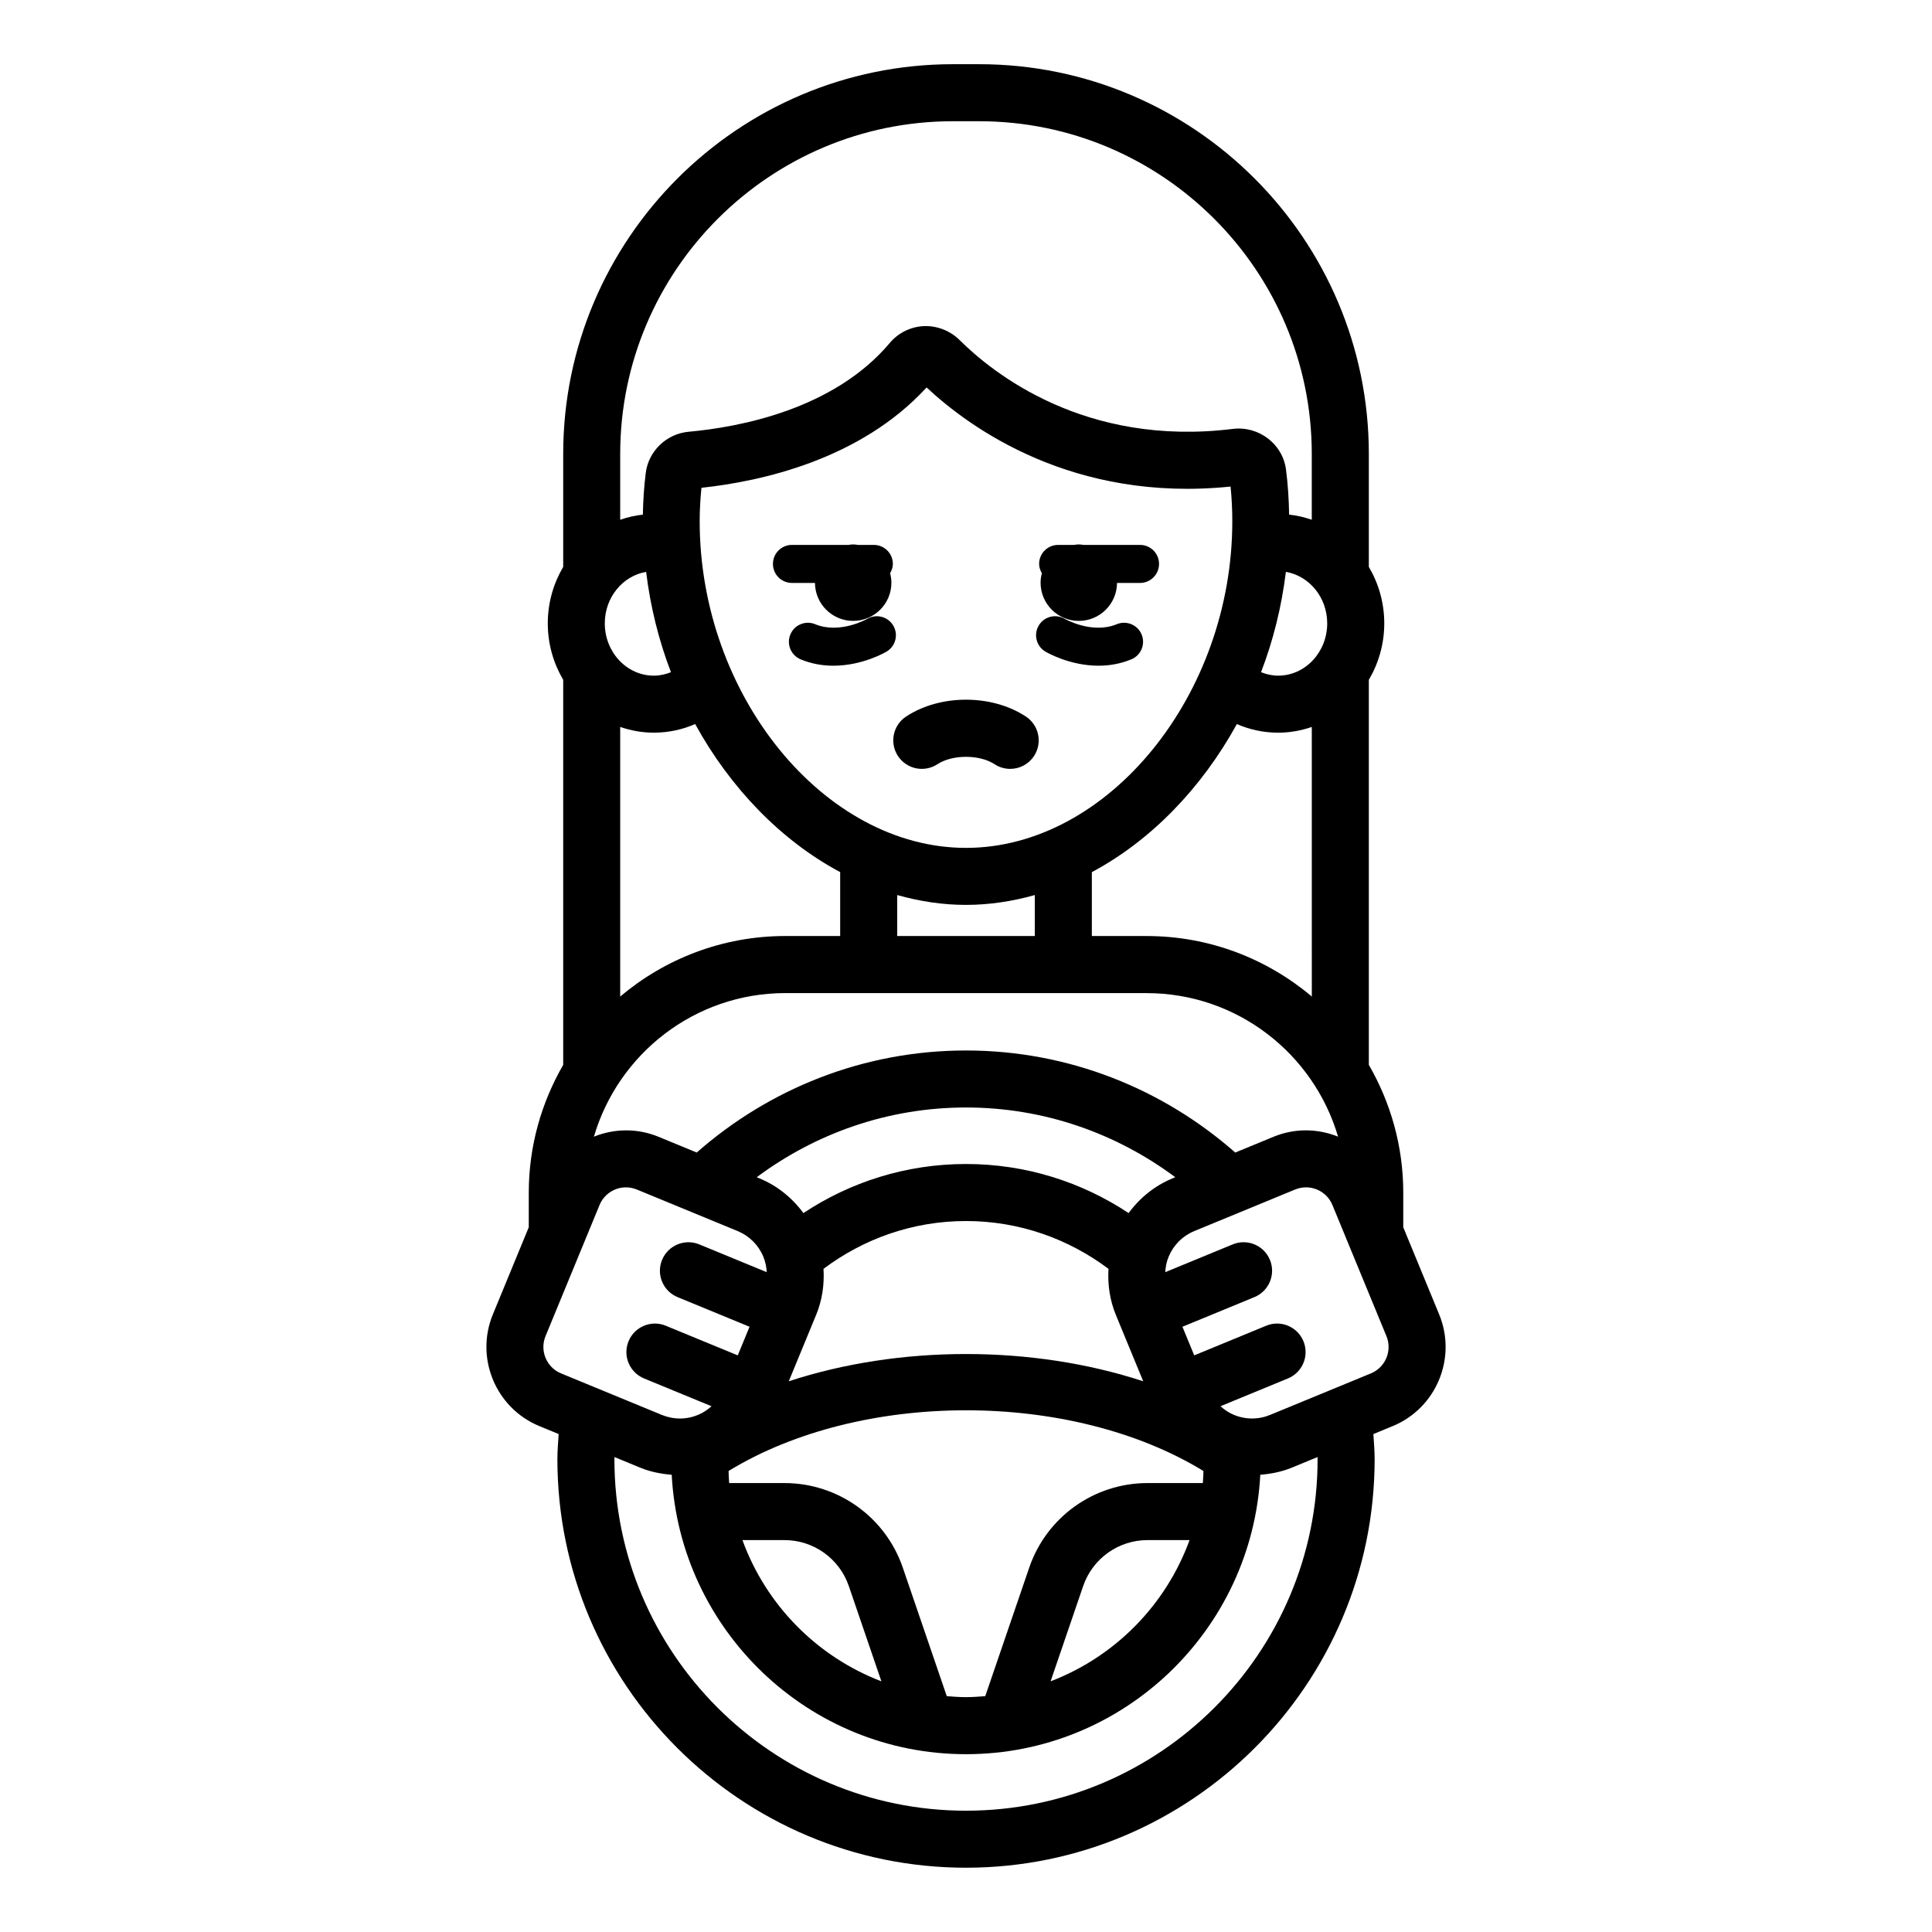 <?xml version="1.0" encoding="UTF-8"?>
<!-- Uploaded to: SVG Repo, www.svgrepo.com, Generator: SVG Repo Mixer Tools -->
<svg fill="#000000" width="800px" height="800px" version="1.1" viewBox="144 144 512 512" xmlns="http://www.w3.org/2000/svg">
 <path d="m420.11 295.91c-0.426-0.738-0.734-1.551-0.734-2.465 0-2.781 2.254-5.039 5.039-5.039h4.184c0.43-0.055 0.852-0.129 1.297-0.129 0.445 0 0.867 0.074 1.297 0.129h14.926c2.785 0 5.039 2.254 5.039 5.039 0 2.781-2.254 5.039-5.039 5.039h-6.098c-0.039 5.562-4.555 10.059-10.125 10.059-5.598 0-10.133-4.535-10.133-10.133 0-0.867 0.141-1.695 0.348-2.5zm-38.141 48.445c2.293 3.484 6.981 4.457 10.469 2.164 3.957-2.602 11.164-2.602 15.121 0 1.277 0.84 2.723 1.242 4.148 1.242 2.457 0 4.867-1.199 6.316-3.406 2.293-3.488 1.328-8.172-2.16-10.469-9.043-5.949-22.688-5.949-31.73 0-3.492 2.297-4.457 6.981-2.164 10.469zm39.062-27.68c0.34 0.203 6.414 3.746 14.09 3.746 2.754 0 5.719-0.457 8.695-1.691 2.566-1.062 3.789-4.012 2.727-6.582-1.062-2.574-4.023-3.785-6.582-2.727-6.496 2.695-13.633-1.324-13.801-1.418-2.391-1.406-5.473-0.621-6.883 1.766-1.426 2.391-0.637 5.484 1.754 6.906zm-56.16 3.746c7.672 0 13.75-3.543 14.09-3.746 2.391-1.422 3.176-4.516 1.754-6.906-1.426-2.391-4.519-3.176-6.906-1.754-0.07 0.039-7.242 4.109-13.777 1.406-2.57-1.062-5.519 0.156-6.582 2.727-1.066 2.57 0.156 5.516 2.727 6.582 2.984 1.234 5.941 1.691 8.695 1.691zm-4.898-21.938c0.039 5.562 4.555 10.059 10.125 10.059 5.598 0 10.133-4.535 10.133-10.133 0-0.867-0.145-1.695-0.348-2.5 0.426-0.738 0.734-1.551 0.734-2.465 0-2.781-2.254-5.039-5.039-5.039h-4.184c-0.43-0.055-0.852-0.129-1.297-0.129-0.445 0-0.867 0.074-1.297 0.129h-14.926c-2.781 0-5.039 2.254-5.039 5.039 0 2.781 2.254 5.039 5.039 5.039zm153.1 223.45-5.117 2.109c0.133 2.207 0.336 4.394 0.336 6.633 0 59.711-48.582 108.29-108.29 108.29-59.715 0.004-108.29-48.578-108.29-108.29 0-2.238 0.203-4.43 0.336-6.637l-5.113-2.106c-11.559-4.766-17.086-18.043-12.324-29.598l9.516-23.098v-9.16c0-12.34 3.356-23.887 9.125-33.875v-102.04c-2.574-4.375-4.086-9.484-4.086-14.965s1.512-10.59 4.086-14.965v-29.938c0-56.949 46.332-103.28 103.28-103.28h6.941c56.949 0 103.28 46.332 103.28 103.28v29.934c2.578 4.375 4.09 9.488 4.09 14.969s-1.512 10.594-4.09 14.969v102.03c5.769 9.988 9.125 21.539 9.125 33.883v9.164l9.516 23.094c4.758 11.559-0.766 24.836-12.316 29.598zm-19.926 8.207-6.789 2.797c-2.707 1.117-5.531 1.66-8.371 1.891-2.176 41.188-36.27 74.051-77.992 74.051-41.719 0-75.812-32.863-77.988-74.051-2.84-0.23-5.664-0.773-8.371-1.891l-6.785-2.797c0 0.18-0.027 0.355-0.027 0.539 0 51.375 41.797 93.176 93.176 93.176s93.176-41.801 93.176-93.176c0-0.184-0.027-0.359-0.027-0.539zm-184.79-265.84v17.445c1.922-0.664 3.926-1.141 6.008-1.363 0.066-3.609 0.297-7.309 0.766-11.066 0.727-5.785 5.504-10.363 11.355-10.895 13.555-1.23 38.512-5.926 53.336-23.562l0.004-0.004c2.242-2.66 5.523-4.277 9-4.43 3.461-0.137 6.957 1.188 9.457 3.676 8.723 8.688 33.172 28.395 72.379 23.57 6.906-0.871 13.258 3.977 14.137 10.75 0.516 3.934 0.762 7.949 0.828 11.957 2.078 0.223 4.082 0.699 6.004 1.363v-17.445c0-48.613-39.551-88.168-88.168-88.168h-6.941c-48.609 0.004-88.164 39.555-88.164 88.172zm20.676 254.64c1.324-0.551 2.488-1.348 3.527-2.273l-17.879-7.363c-3.859-1.59-5.699-6.008-4.109-9.863 1.59-3.863 6.012-5.703 9.863-4.109l19.074 7.856 3.125-7.582-19.074-7.856c-3.859-1.59-5.699-6.008-4.109-9.863s6.012-5.699 9.863-4.109l17.879 7.363c-0.082-1.391-0.352-2.773-0.902-4.098-1.293-3.109-3.719-5.523-6.828-6.805l-26.711-11.008c-0.938-0.383-1.91-0.57-2.867-0.57-2.973 0-5.797 1.766-7 4.68l-14.316 34.75c-1.586 3.852 0.258 8.281 4.109 9.871l26.703 11c3.129 1.285 6.547 1.277 9.652-0.02zm-27.641-73.707c5.309-2.148 11.422-2.32 17.125 0.027l10.121 4.172c19.078-16.777 44.012-27.043 71.355-27.043s52.277 10.266 71.359 27.047l10.125-4.172c5.523-2.273 11.59-2.269 17.121-0.039-6.441-21.953-26.73-38.039-50.738-38.039l-95.727-0.008c-24.012 0-44.305 16.098-50.742 38.055zm98.605-76.535c37.598 0 70.574-40.441 70.574-86.547 0-3.074-0.152-6.164-0.461-9.207-41.758 4.289-69.074-15.539-80.555-26.266-17.598 19.191-43.977 24.914-59.664 26.594-0.312 3.027-0.469 6.008-0.469 8.879 0 46.102 32.98 86.547 70.574 86.547zm-84.77-73.145c-6.195 1.055-10.953 6.746-10.953 13.641 0 7.644 5.832 13.863 13 13.863 1.602 0 3.117-0.352 4.535-0.918-3.231-8.402-5.449-17.34-6.582-26.586zm162.96 26.586c1.418 0.566 2.934 0.918 4.531 0.918 7.168 0 13.004-6.219 13.004-13.863 0-6.894-4.762-12.586-10.953-13.641-1.133 9.246-3.352 18.184-6.582 26.586zm-96.418 59.062v10.859h36.461v-10.863c-5.922 1.66-12.016 2.609-18.23 2.609-6.215 0.004-12.309-0.949-18.23-2.606zm23.332 212.3 11.652-34.059c4.582-13.406 17.18-22.414 31.355-22.414h14.656c0.105-1.051 0.109-2.133 0.16-3.199-35.094-21.449-90.762-21.449-125.85 0 0.055 1.066 0.055 2.148 0.16 3.199h14.656c14.168 0 26.773 9.008 31.359 22.414l11.652 34.059c1.688 0.137 3.379 0.258 5.098 0.258 1.723 0 3.414-0.121 5.102-0.258zm49.668-137.24 0.691-0.285c-15.52-11.555-34.672-18.48-55.461-18.48s-39.941 6.926-55.461 18.48l0.691 0.285c4.75 1.957 8.707 5.18 11.68 9.219 12.367-8.203 27.172-13.008 43.09-13.008s30.727 4.805 43.094 13.008c2.965-4.039 6.922-7.262 11.676-9.219zm-17.008 23.996c-10.543-7.918-23.594-12.672-37.762-12.672s-27.219 4.754-37.762 12.672c0.246 4.113-0.328 8.254-1.945 12.176l-7.262 17.621c29.367-9.629 64.566-9.633 93.934 0l-7.262-17.617c-1.613-3.926-2.188-8.066-1.941-12.18zm-68.816 84.074c-2.492-7.293-9.348-12.191-17.055-12.191h-11.137c6.254 17.199 19.754 30.906 36.824 37.426zm53.473 25.234c17.07-6.523 30.57-20.227 36.824-37.426h-11.137c-7.711 0-14.562 4.898-17.059 12.191zm89-91.477-14.316-34.75c-0.766-1.863-2.219-3.32-4.082-4.098-0.934-0.391-1.918-0.582-2.902-0.582-0.973 0-1.949 0.188-2.879 0.57l-26.711 11.008c-3.109 1.277-5.535 3.695-6.828 6.805-0.551 1.324-0.816 2.707-0.898 4.098l17.879-7.363c3.871-1.594 8.281 0.254 9.863 4.109 1.59 3.856-0.25 8.277-4.109 9.863l-19.078 7.859 3.125 7.582 19.078-7.859c3.867-1.594 8.281 0.254 9.863 4.109 1.59 3.856-0.25 8.277-4.109 9.863l-17.879 7.363c1.039 0.93 2.203 1.723 3.527 2.273 3.109 1.301 6.535 1.305 9.645 0.02l26.707-11c3.852-1.594 5.691-6.019 4.106-9.871zm-19.781-161.44c-2.805 0.969-5.797 1.52-8.914 1.52-3.879 0-7.578-0.816-10.941-2.285-9.367 17.027-22.805 30.895-38.434 39.242v16.934h14.52c16.668 0 31.934 6.047 43.773 16.035zm-183.28 0v71.445c11.84-9.988 27.109-16.039 43.777-16.039h14.52v-16.934c-15.633-8.344-29.07-22.215-38.434-39.242-3.367 1.473-7.062 2.285-10.945 2.285-3.121 0.004-6.109-0.547-8.918-1.516z"/>
</svg>
